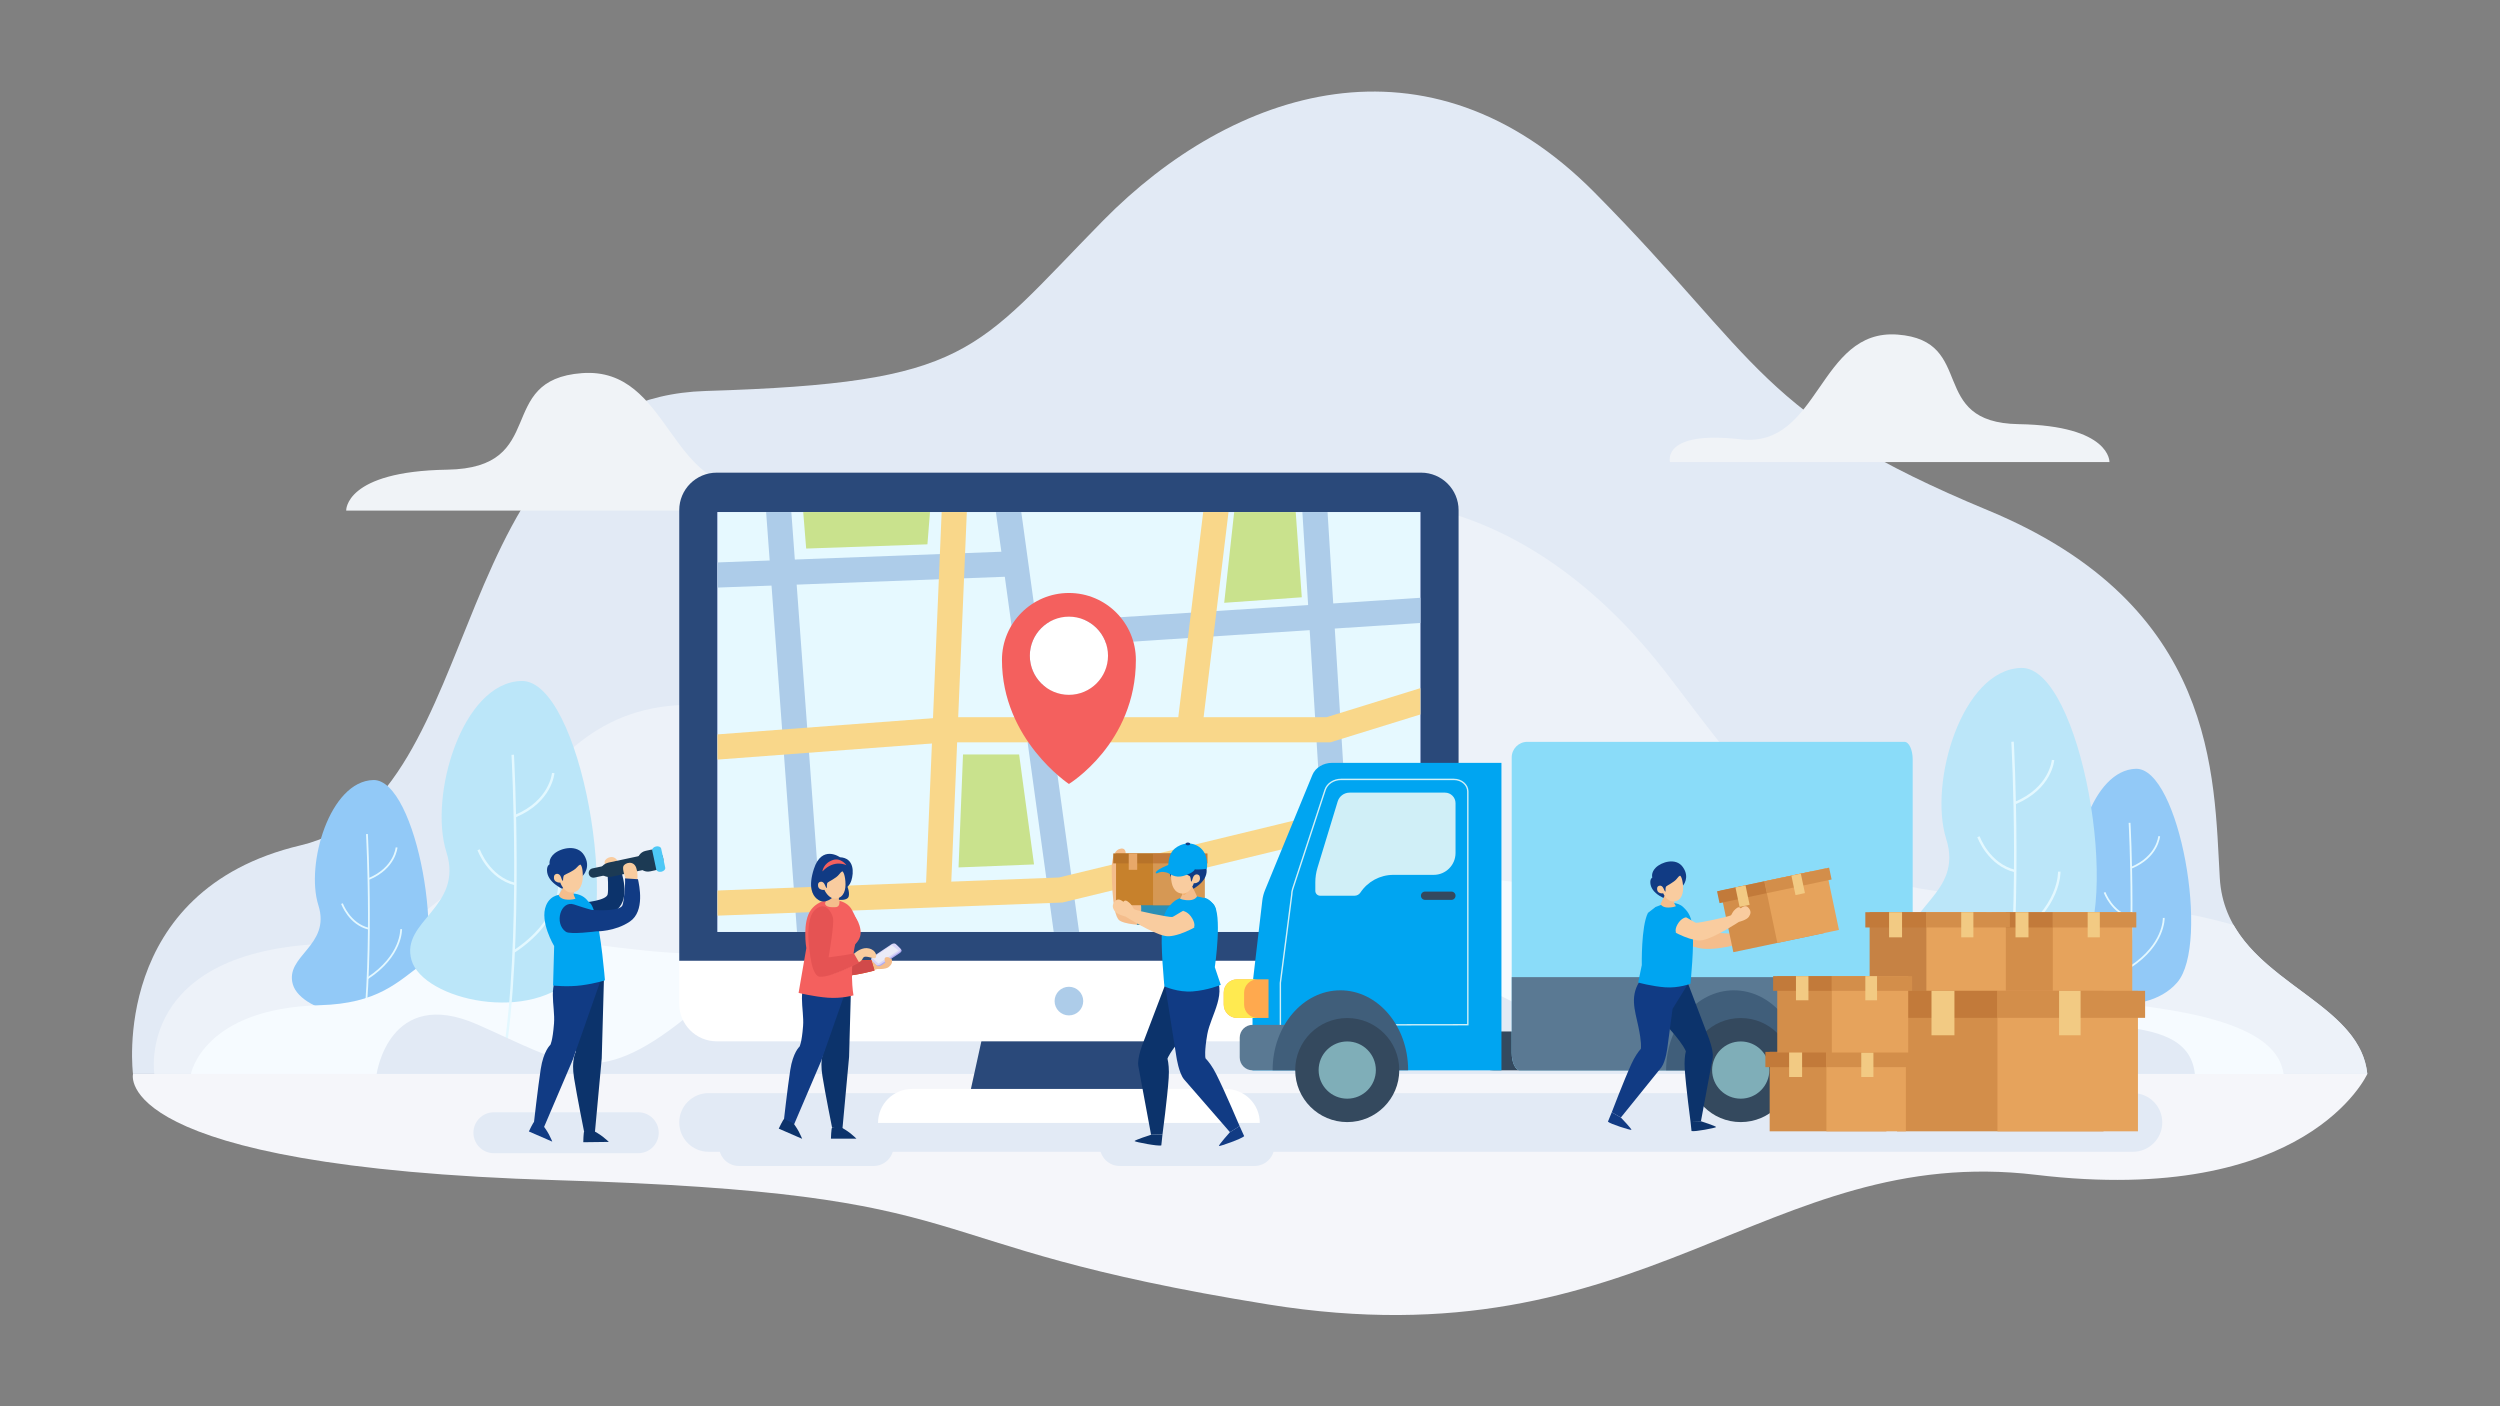 <?xml version="1.0" encoding="UTF-8" standalone="no"?>
<svg
   xmlns:dc="http://purl.org/dc/elements/1.1/"
   xmlns:cc="http://creativecommons.org/ns#"
   xmlns:rdf="http://www.w3.org/1999/02/22-rdf-syntax-ns#"
   xmlns:svg="http://www.w3.org/2000/svg"
   xmlns="http://www.w3.org/2000/svg"
   xmlns:sodipodi="http://sodipodi.sourceforge.net/DTD/sodipodi-0.dtd"
   xmlns:inkscape="http://www.inkscape.org/namespaces/inkscape"
   version="1.1"
   id="svg2"
   xml:space="preserve"
   width="4740.747"
   height="2666.667"
   viewBox="0 0 4740.747 2666.667"
   sodipodi:docname="image_acceuil.eps"><rect x="0" y="0" width="4740.747" height="2666.667" fill="#808080" stroke="none"/><defs
     id="defs6"><clipPath
       clipPathUnits="userSpaceOnUse"
       id="clipPath88"><path
         d="M 20205.4,6747.1 H 10207 v 5973.6 h 9998.4 z"
         id="path86" /></clipPath></defs><sodipodi:namedview
     pagecolor="#ffffff"
     bordercolor="#666666"
     borderopacity="1"
     objecttolerance="10"
     gridtolerance="10"
     guidetolerance="10"
     inkscape:pageopacity="0"
     inkscape:pageshadow="2"
     inkscape:window-width="640"
     inkscape:window-height="480"
     id="namedview4" /><g
     id="g10"
     inkscape:groupmode="layer"
     inkscape:label="ink_ext_XXXXXX"
     transform="matrix(1.333,0,0,-1.333,0,2666.667)"><g
       id="g12"
       transform="scale(0.1)"><path
         d="m 33677,4727 c 0,0 -851.4,-1896 -4710.9,-1434.9 C 25106.5,3753.1 23412.8,583.199 18044.6,1447.8 12676.4,2312.3 14280.4,3024.9 7916.04,3216.1 1551.71,3407.3 1892.27,4727 1892.27,4727 H 33677"
         style="fill:#f5f6fa;fill-opacity:1;fill-rule:nonzero;stroke:none"
         id="path14" /><path
         d="m 1891.98,4727 c 0,0 -338.78,2610.4 2385.63,3252.7 2724.41,642.3 1991.86,6348.2 5763.69,6463.4 3771.7,115.3 3806.5,547.6 5648,2420.7 1841.4,1873.1 4625.6,2795.3 6993.7,403.4 2368.2,-2391.8 2339.8,-3169.9 5603.5,-4524.3 3263.6,-1354.4 3206.8,-3773.4 3291.9,-5229.5 85.2,-1456.1 1983,-1658.8 2098.3,-2786.4 H 1891.98"
         style="fill:#e2eaf5;fill-opacity:1;fill-rule:nonzero;stroke:none"
         id="path16" /><path
         d="m 31774,6846.6 c -567.5,163.2 -1233.6,273.7 -2005.1,318.6 -3477.5,202.5 -3652.4,67.4 -5992,3171.4 -2339.6,3104 -5371.4,3115.6 -7325.2,1458.4 C 14497.9,10137.8 12819.6,9837.8 9989.65,9974.3 7159.73,10110.7 7342.63,6680.9 4632.41,6579.9 1922.19,6478.9 2195.42,4727 2195.42,4727 H 33676.7 c -94.9,928.2 -1397.4,1229.8 -1902.7,2119.6"
         style="fill:#edf2f9;fill-opacity:1;fill-rule:nonzero;stroke:none"
         id="path18" /><path
         d="m 4166.2,6000.5 c -119.28,411.7 546.68,548 362.79,1127.3 -183.87,579.4 160.34,1763.6 780.58,1780.7 620.24,17 1062.23,-2493 587.75,-3040.4 -474.48,-547.4 -1611.84,-279.2 -1731.12,132.4"
         style="fill:#92c9f7;fill-opacity:1;fill-rule:nonzero;stroke:none"
         id="path20" /><path
         d="m 5137.15,4959.9 -25.59,4.2 c 201.11,1225 96.64,3155.7 95.56,3175 l 25.89,1.5 c 1.09,-19.4 105.71,-1952.9 -95.86,-3180.7"
         style="fill:#e3f8ff;fill-opacity:1;fill-rule:nonzero;stroke:none"
         id="path22" /><path
         d="m 5237.5,6078.1 -14.23,21.7 c 482.77,316.9 470.35,683 470.18,686.7 l 25.89,1.3 c 0.19,-3.8 13.2,-384.7 -481.84,-709.7"
         style="fill:#e3f8ff;fill-opacity:1;fill-rule:nonzero;stroke:none"
         id="path24" /><path
         d="m 5245.66,6779.9 c -285.72,67.8 -391.64,363.7 -392.67,366.6 l 24.49,8.6 c 0.99,-2.9 102.51,-285.5 374.17,-350 l -5.99,-25.2"
         style="fill:#e3f8ff;fill-opacity:1;fill-rule:nonzero;stroke:none"
         id="path26" /><path
         d="m 5253.68,7490.1 -10.05,23.9 c 361.74,151.9 384.93,433.7 385.12,436.5 l 25.88,-1.7 c -0.2,-2.9 -23.74,-300.3 -400.95,-458.7"
         style="fill:#e3f8ff;fill-opacity:1;fill-rule:nonzero;stroke:none"
         id="path28" /><path
         d="m 2715.68,4727 c 0,0 171.14,932.3 1834.58,978.2 1663.45,45.9 1108.96,1242.4 3470.65,921.4 2361.69,-321.1 2710.79,-343.1 4928.69,869.3 2218,1212.4 2992.4,1562.7 5590.4,711.3 2598,-851.5 4041.2,-1121.6 6033.2,-238.4 1992.1,883.3 1067.9,-1184.1 3368,-1218.3 2300.1,-34.2 1177.4,-869.4 2669.7,-1074.7 1492.3,-205.4 1820.9,-596.9 1875.7,-948.8 H 2715.68"
         style="fill:#f6fbff;fill-opacity:1;fill-rule:nonzero;stroke:none"
         id="path30" /><path
         d="m 5854.35,6345.3 c -162.95,562.3 746.79,748.5 495.6,1540 -251.2,791.4 219.02,2409.2 1066.3,2432.4 847.29,23.3 1451.08,-3405.6 802.91,-4153.4 -648.17,-747.7 -2201.87,-381.4 -2364.81,181"
         style="fill:#bbe6f9;fill-opacity:1;fill-rule:nonzero;stroke:none"
         id="path32" /><path
         d="m 7180.73,4923.8 -34.96,5.7 c 274.72,1673.4 132.01,4310.8 130.53,4337.2 l 35.37,2 c 1.48,-26.5 144.41,-2667.7 -130.94,-4344.9"
         style="fill:#e3f8ff;fill-opacity:1;fill-rule:nonzero;stroke:none"
         id="path34" /><path
         d="m 7317.81,6451.3 -19.45,29.6 c 659.51,433 642.54,933 642.29,938 l 35.38,1.8 c 0.26,-5.2 18.03,-525.5 -658.22,-969.4"
         style="fill:#e3f8ff;fill-opacity:1;fill-rule:nonzero;stroke:none"
         id="path36" /><path
         d="m 7328.96,7410 c -390.32,92.6 -535.01,496.7 -536.43,500.8 l 33.46,11.7 c 1.36,-3.9 140.04,-390 511.15,-478.1 l -8.18,-34.4"
         style="fill:#e3f8ff;fill-opacity:1;fill-rule:nonzero;stroke:none"
         id="path38" /><path
         d="m 7339.91,8380.1 -13.72,32.7 c 494.15,207.5 525.82,592.5 526.09,596.3 l 35.35,-2.3 c -0.27,-4.1 -32.43,-410.3 -547.72,-626.7"
         style="fill:#e3f8ff;fill-opacity:1;fill-rule:nonzero;stroke:none"
         id="path40" /><path
         d="m 29240.8,6160.4 c -119.3,411.7 546.6,548 362.8,1127.3 -183.9,579.4 160.3,1763.6 780.5,1780.7 620.3,17 1062.3,-2493.1 587.8,-3040.5 -474.5,-547.3 -1611.9,-279.2 -1731.1,132.5"
         style="fill:#92c9f7;fill-opacity:1;fill-rule:nonzero;stroke:none"
         id="path42" /><path
         d="m 30211.7,5119.8 -25.6,4.2 c 201.1,1224.9 96.7,3155.6 95.6,3175 l 25.9,1.5 c 1.1,-19.4 105.7,-1952.9 -95.9,-3180.7"
         style="fill:#e3f8ff;fill-opacity:1;fill-rule:nonzero;stroke:none"
         id="path44" /><path
         d="m 30312.1,6238 -14.3,21.7 c 482.8,316.9 470.4,683 470.2,686.6 l 25.9,1.3 c 0.2,-3.8 13.2,-384.6 -481.8,-709.6"
         style="fill:#e3f8ff;fill-opacity:1;fill-rule:nonzero;stroke:none"
         id="path46" /><path
         d="m 30320.2,6939.8 c -285.7,67.8 -391.6,363.6 -392.7,366.6 l 24.5,8.5 c 1,-2.8 102.5,-285.4 374.2,-349.9 l -6,-25.2"
         style="fill:#e3f8ff;fill-opacity:1;fill-rule:nonzero;stroke:none"
         id="path48" /><path
         d="m 30328.2,7650 -10,23.9 c 361.7,151.9 384.9,433.7 385.1,436.5 l 25.9,-1.7 c -0.2,-3 -23.8,-300.3 -401,-458.7"
         style="fill:#e3f8ff;fill-opacity:1;fill-rule:nonzero;stroke:none"
         id="path50" /><path
         d="m 27190.7,6530.8 c -162.9,562.3 746.8,748.5 495.6,1540 -251.2,791.4 219,2409.2 1066.3,2432.5 847.3,23.2 1451.1,-3405.7 802.9,-4153.5 -648.1,-747.7 -2201.8,-381.4 -2364.8,181"
         style="fill:#bbe6f9;fill-opacity:1;fill-rule:nonzero;stroke:none"
         id="path52" /><path
         d="m 28517.1,5109.3 -35,5.7 c 274.8,1673.4 132.1,4310.8 130.6,4337.3 l 35.3,1.9 c 1.5,-26.5 144.5,-2667.7 -130.9,-4344.9"
         style="fill:#e3f8ff;fill-opacity:1;fill-rule:nonzero;stroke:none"
         id="path54" /><path
         d="m 28654.2,6636.8 -19.5,29.6 c 659.5,433 642.6,933 642.3,938 l 35.4,1.8 c 0.3,-5.2 18,-525.4 -658.2,-969.4"
         style="fill:#e3f8ff;fill-opacity:1;fill-rule:nonzero;stroke:none"
         id="path56" /><path
         d="m 28665.3,7595.5 c -390.3,92.6 -535,496.7 -536.4,500.8 l 33.5,11.7 c 1.3,-3.9 140,-390 511.1,-478.1 l -8.2,-34.4"
         style="fill:#e3f8ff;fill-opacity:1;fill-rule:nonzero;stroke:none"
         id="path58" /><path
         d="m 28676.3,8565.6 -13.7,32.7 c 494.1,207.5 525.8,592.5 526.1,596.3 l 35.3,-2.3 c -0.3,-4.1 -32.4,-410.3 -547.7,-626.7"
         style="fill:#e3f8ff;fill-opacity:1;fill-rule:nonzero;stroke:none"
         id="path60" /><path
         d="m 31224.1,4727 c -112.6,1019.9 -1941,458.8 -3111.6,1033.8 -1170.6,575 -1047.3,636.6 -2981.9,-150.6 C 23196.1,4823 22608.8,5206.3 21105,5960.8 19601.3,6715.2 18953.3,5884 16952.3,5164.7 14951.4,4445.4 14394.2,4980.4 12995.9,5760.8 11597.6,6541.2 11046.8,6561.7 9753,5524.6 8459.21,4487.5 8048.48,4877.7 6791.23,5431 5533.96,5984.3 5358.22,4727 5358.22,4727 H 31224.1"
         style="fill:#e2eaf5;fill-opacity:1;fill-rule:nonzero;stroke:none"
         id="path62" /><path
         d="m 4924.78,12741.6 h 6960.02 c 0,0 139.6,488.8 -1117.3,349.2 -1257.04,-139.7 -1228.01,1699.2 -2487.88,1606.1 -1259.85,-93.1 -455.3,-1350.1 -1916.71,-1373.4 -1461.41,-23.2 -1438.13,-581.9 -1438.13,-581.9"
         style="fill:#f0f3f7;fill-opacity:1;fill-rule:nonzero;stroke:none"
         id="path64" /><path
         d="m 30008.9,13431.3 h -6251.7 c 0,0 -125.4,453.5 1003.7,323.9 1129,-129.6 1103,1576.4 2234.6,1490 1131.6,-86.4 409,-1252.5 1721.6,-1274.1 1312.7,-21.6 1291.8,-539.8 1291.8,-539.8"
         style="fill:#f0f3f7;fill-opacity:1;fill-rule:nonzero;stroke:none"
         id="path66" /><path
         d="M 9080.12,3600 H 7025.76 c -160.67,0 -290.93,130.3 -290.93,290.9 v 0 c 0,160.7 130.26,291 290.93,291 h 2054.36 c 160.68,0 290.93,-130.3 290.93,-291 v 0 c 0,-160.6 -130.25,-290.9 -290.93,-290.9"
         style="fill:#e2eaf5;fill-opacity:1;fill-rule:nonzero;stroke:none"
         id="path68" /><path
         d="m 12428.3,3418 h -1916.1 c -156.8,0 -283.9,127.1 -283.9,283.9 v 0 c 0,156.8 127.1,283.9 283.9,283.9 h 1916.1 c 156.8,0 283.9,-127.1 283.9,-283.9 v 0 c 0,-156.8 -127.1,-283.9 -283.9,-283.9"
         style="fill:#e2eaf5;fill-opacity:1;fill-rule:nonzero;stroke:none"
         id="path70" /><path
         d="m 17845.4,3418 h -1916.2 c -156.7,0 -283.8,127.1 -283.8,283.9 v 0 c 0,156.8 127.1,283.9 283.8,283.9 h 1916.2 c 156.8,0 283.9,-127.1 283.9,-283.9 v 0 c 0,-156.8 -127.1,-283.9 -283.9,-283.9"
         style="fill:#e2eaf5;fill-opacity:1;fill-rule:nonzero;stroke:none"
         id="path72" /><path
         d="M 30342.6,3620 H 10080.2 c -230.52,0 -417.37,186.9 -417.37,417.4 v 0 c 0,230.5 186.85,417.3 417.37,417.3 h 20262.4 c 230.5,0 417.4,-186.8 417.4,-417.3 v 0 c 0,-230.5 -186.9,-417.4 -417.4,-417.4"
         style="fill:#e2eaf5;fill-opacity:1;fill-rule:nonzero;stroke:none"
         id="path74" /><path
         d="m 16634.9,4356.6 h -2857.4 l 371.6,1692.9 h 2114.3 l 371.5,-1692.9"
         style="fill:#2a497a;fill-opacity:1;fill-rule:nonzero;stroke:none"
         id="path76" /><path
         d="M 20749.6,6336 H 9662.83 v 6411.9 c 0,294.5 238.73,533.2 533.27,533.2 h 10020.3 c 294.4,0 533.2,-238.7 533.2,-533.2 V 6336"
         style="fill:#2a497a;fill-opacity:1;fill-rule:nonzero;stroke:none"
         id="path78" /><path
         d="M 20205.4,6747.1 H 10207 v 5973.6 h 9998.4 V 6747.1"
         style="fill:#b3b3f9;fill-opacity:1;fill-rule:nonzero;stroke:none"
         id="path80" /><g
         id="g82"><g
           id="g84"
           clip-path="url(#clipPath88)"><path
             d="M 20393.1,6050.2 H 10139.7 v 6845.1 H 20393.1 V 6050.2"
             style="fill:#e6f9ff;fill-opacity:1;fill-rule:nonzero;stroke:none"
             id="path90" /><path
             d="m 11389.2,6050.2 -503.4,6845.1 h 358.7 l 503.4,-6845.1 h -358.7"
             style="fill:#adcce9;fill-opacity:1;fill-rule:nonzero;stroke:none"
             id="path92" /><path
             d="m 10139.7,11643.6 v 357.9 l 4283.5,161.4 13.5,-357.4 -4297,-161.9"
             style="fill:#adcce9;fill-opacity:1;fill-rule:nonzero;stroke:none"
             id="path94" /><path
             d="m 15085.9,6050.2 -942.5,6845.1 h 361.1 L 15447,6050.2 h -361.1"
             style="fill:#adcce9;fill-opacity:1;fill-rule:nonzero;stroke:none"
             id="path96" /><path
             d="m 14602.3,10779.6 -23.2,356.9 5814,376.7 v -358.4 l -5790.8,-375.2"
             style="fill:#adcce9;fill-opacity:1;fill-rule:nonzero;stroke:none"
             id="path98" /><path
             d="m 18940.3,6050.2 -423.9,6845.1 h 358.3 l 424,-6845.1 h -358.4"
             style="fill:#adcce9;fill-opacity:1;fill-rule:nonzero;stroke:none"
             id="path100" /><path
             d="m 10141,6976.4 -1.3,357.9 4923.9,187.6 3907.9,946.4 1421.6,-190 v -360.9 l -1402.6,187.5 -3877.5,-939 111.6,4.2 -5083.6,-193.7"
             style="fill:#f9d78a;fill-opacity:1;fill-rule:nonzero;stroke:none"
             id="path102" /><path
             d="m 13524.8,7270 -357.4,15 235.7,5610.3 h 358 L 13524.8,7270"
             style="fill:#f9d78a;fill-opacity:1;fill-rule:nonzero;stroke:none"
             id="path104" /><path
             d="m 10139.7,9194.2 v 358.7 l 3317.7,249.5 h 5413.7 l 1522,471.2 v -374.4 l -1467.9,-454.5 h -5454.4 l -3331.1,-250.5"
             style="fill:#f9d78a;fill-opacity:1;fill-rule:nonzero;stroke:none"
             id="path106" /><path
             d="m 17098,9602 -355.1,43.1 394.8,3250.2 H 17498 L 17098,9602"
             style="fill:#f9d78a;fill-opacity:1;fill-rule:nonzero;stroke:none"
             id="path108" /><path
             d="m 13636,7665.3 1073.9,42.4 -212,1564.2 h -798.3 L 13636,7665.3"
             style="fill:#c9e28d;fill-opacity:1;fill-rule:nonzero;stroke:none"
             id="path110" /><path
             d="m 17415.2,11429.6 1103.5,78.7 -90.1,1268.1 h -865.4 l -148,-1346.8"
             style="fill:#c9e28d;fill-opacity:1;fill-rule:nonzero;stroke:none"
             id="path112" /><path
             d="m 11412.3,12895.3 56.2,-693.9 1724.9,60.1 50.5,633.8 h -1831.6"
             style="fill:#c9e28d;fill-opacity:1;fill-rule:nonzero;stroke:none"
             id="path114" /></g></g><path
         d="m 9662.83,6336 v -611.4 c 0,-294.5 238.73,-533.2 533.27,-533.2 h 10020.3 c 294.4,0 533.2,238.7 533.2,533.2 V 6336 H 9662.83"
         style="fill:#ffffff;fill-opacity:1;fill-rule:nonzero;stroke:none"
         id="path116" /><path
         d="m 17921.8,4030.1 h -5431.2 v 0 c 0,267.2 216.5,483.7 483.7,483.7 h 4463.9 c 267.1,0 483.6,-216.5 483.6,-483.7 v 0"
         style="fill:#ffffff;fill-opacity:1;fill-rule:nonzero;stroke:none"
         id="path118" /><path
         d="m 15409.9,5763.7 c 0,-112.5 -91.2,-203.7 -203.7,-203.7 -112.5,0 -203.7,91.2 -203.7,203.7 0,112.5 91.2,203.7 203.7,203.7 112.5,0 203.7,-91.2 203.7,-203.7"
         style="fill:#adcce9;fill-opacity:1;fill-rule:nonzero;stroke:none"
         id="path120" /><path
         d="m 15206.2,10120.3 c -307.2,0 -556.2,249 -556.2,556.2 0,307.2 249,556.3 556.2,556.3 307.2,0 556.2,-249.1 556.2,-556.3 0,-307.2 -249,-556.2 -556.2,-556.2"
         style="fill:#ffffff;fill-opacity:1;fill-rule:nonzero;stroke:none"
         id="path122" /><path
         d="m 15206.2,10120.3 c -307.2,0 -556.2,249 -556.2,556.2 0,307.2 249,556.3 556.2,556.3 307.2,0 556.2,-249.1 556.2,-556.3 0,-307.2 -249,-556.2 -556.2,-556.2 z m 0,1449.1 c -526.1,0 -952.5,-426.5 -952.5,-952.6 0,-1133.9 952.5,-1764.2 952.5,-1764.2 0,0 952.5,577.8 952.5,1764.2 0,526.1 -426.4,952.6 -952.5,952.6"
         style="fill:#f4605e;fill-opacity:1;fill-rule:nonzero;stroke:none"
         id="path124" /><path
         d="m 27000.7,4808.2 c 0,-16.3 -54.2,-29.6 -121,-29.6 h -5625.2 c -66.9,0 -121,13.3 -121,29.6 v 494.3 c 0,16.3 54.1,29.5 121,29.5 h 5625.2 c 66.8,0 121,-13.2 121,-29.5 v -494.3"
         style="fill:#34495e;fill-opacity:1;fill-rule:nonzero;stroke:none"
         id="path126" /><path
         d="m 27091.9,9451.8 h -5364.5 c -122.7,0 -222.2,-99.5 -222.2,-222.2 V 9025.8 5028.2 c 0,-137.8 52.7,-249.6 117.6,-249.6 h 5469.1 c 64.9,0 117.6,111.8 117.6,249.6 v 4174.1 c 0,137.8 -52.7,249.5 -117.6,249.5"
         style="fill:#8adcf9;fill-opacity:1;fill-rule:nonzero;stroke:none"
         id="path128" /><path
         d="m 21622.8,4778.6 h 5469.1 c 64.9,0 117.6,111.8 117.6,249.6 V 6104.9 H 21505.2 V 5028.2 c 0,-137.8 52.7,-249.6 117.6,-249.6"
         style="fill:#5a7993;fill-opacity:1;fill-rule:nonzero;stroke:none"
         id="path130" /><path
         d="m 17818.2,4778.6 v 1226 l 139.1,1188.6 c 5.9,50.9 18.9,100.9 38.7,149.1 l 674.3,1639.8 c 42.1,102.4 154.4,170.8 280.5,170.8 h 2408.5 v -3472 -902.3 h -3541.1"
         style="fill:#00a5f1;fill-opacity:1;fill-rule:nonzero;stroke:none"
         id="path132" /><path
         d="m 18214.7,5345.7 -0.5,677.5 161.9,1253.2 c 0,28.1 4.5,56.1 13.4,83.2 l 461.8,1409.7 c 28.8,87.6 121.6,148.2 227.3,148.2 h 1603.2 c 110.1,0 199.3,-76.9 199.3,-171.7 V 5427.6 l -1192.1,-1.7"
         style="fill:none;stroke:#d0eff7;stroke-width:20;stroke-linecap:butt;stroke-linejoin:miter;stroke-miterlimit:10;stroke-dasharray:none;stroke-opacity:1"
         id="path134" /><path
         d="M 17818.9,4778.6 H 19689 v 647.3 h -1870.1 c -101,0 -182.9,-81.9 -182.9,-182.9 v -281.5 c 0,-101 81.9,-182.9 182.9,-182.9"
         style="fill:#5a7993;fill-opacity:1;fill-rule:nonzero;stroke:none"
         id="path136" /><path
         d="m 17598.5,5524 h 447.4 v 549.2 h -447.4 c -105,0 -190.2,-85.2 -190.2,-190.2 v -168.8 c 0,-105.1 85.2,-190.2 190.2,-190.2"
         style="fill:#ffa94e;fill-opacity:1;fill-rule:nonzero;stroke:none"
         id="path138" /><path
         d="M 17698.3,5714.2 V 5883 c 0,105 85.2,190.2 190.2,190.2 h -290 c -105,0 -190.2,-85.2 -190.2,-190.2 v -168.8 c 0,-105.1 85.2,-190.2 190.2,-190.2 h 290 c -105,0 -190.2,85.1 -190.2,190.2"
         style="fill:#ffea50;fill-opacity:1;fill-rule:nonzero;stroke:none"
         id="path140" /><path
         d="m 20647.5,7203.6 h -375 c -32.3,0 -58.7,26.4 -58.7,58.6 v 0.6 c 0,32.3 26.4,58.7 58.7,58.7 h 375 c 32.3,0 58.7,-26.4 58.7,-58.7 v -0.6 c 0,-32.2 -26.4,-58.6 -58.7,-58.6"
         style="fill:#34495e;fill-opacity:1;fill-rule:nonzero;stroke:none"
         id="path142" /><path
         d="m 20031.5,4779.3 c 0,1.4 0.1,2.8 0.1,4.3 0,625.9 -431.5,1133.3 -963.8,1133.3 -532.2,0 -963.7,-507.4 -963.7,-1133.3 0,-1.5 0.1,-2.9 0.1,-4.3 h 1927.3"
         style="fill:#405e7a;fill-opacity:1;fill-rule:nonzero;stroke:none"
         id="path144" /><path
         d="m 19905.7,4782.6 c 0,-408.8 -331.3,-740.2 -740.1,-740.2 -408.8,0 -740.2,331.4 -740.2,740.2 0,408.7 331.4,740.1 740.2,740.1 408.8,0 740.1,-331.4 740.1,-740.1"
         style="fill:#34495e;fill-opacity:1;fill-rule:nonzero;stroke:none"
         id="path146" /><path
         d="m 19572.7,4782.6 c 0,-224.9 -182.3,-407.1 -407.1,-407.1 -224.9,0 -407.1,182.2 -407.1,407.1 0,224.8 182.2,407 407.1,407 224.8,0 407.1,-182.2 407.1,-407"
         style="fill:#7faeb8;fill-opacity:1;fill-rule:nonzero;stroke:none"
         id="path148" /><path
         d="m 20706.2,7870.3 v 709.1 c 0,82.7 -67.1,149.8 -149.8,149.8 H 19199 c -77.9,0 -146.7,-50.9 -169.4,-125.5 l -287.2,-942.6 c -20.5,-67.4 -31,-137.5 -31,-207.9 v -121.5 c 0,-38.2 31,-69.2 69.2,-69.2 h 488.4 c 33.9,0 65.4,17 84.1,45.2 v 0 c 104,157.2 279.9,251.7 468.4,251.7 h 573.8 c 171.7,0 310.9,139.2 310.9,310.9"
         style="fill:#d0eff7;fill-opacity:1;fill-rule:nonzero;stroke:none"
         id="path150" /><path
         d="m 25629.2,4779.3 c 0,1.4 0.1,2.8 0.1,4.3 0,625.9 -431.5,1133.3 -963.8,1133.3 -532.2,0 -963.7,-507.4 -963.7,-1133.3 0,-1.5 0.1,-2.9 0.1,-4.3 h 1927.3"
         style="fill:#405e7a;fill-opacity:1;fill-rule:nonzero;stroke:none"
         id="path152" /><path
         d="m 25503.4,4782.6 c 0,-408.8 -331.3,-740.2 -740.1,-740.2 -408.8,0 -740.2,331.4 -740.2,740.2 0,408.7 331.4,740.1 740.2,740.1 408.8,0 740.1,-331.4 740.1,-740.1"
         style="fill:#34495e;fill-opacity:1;fill-rule:nonzero;stroke:none"
         id="path154" /><path
         d="m 25170.4,4782.6 c 0,-224.9 -182.3,-407.1 -407.1,-407.1 -224.8,0 -407.1,182.2 -407.1,407.1 0,224.8 182.3,407 407.1,407 224.8,0 407.1,-182.2 407.1,-407"
         style="fill:#7faeb8;fill-opacity:1;fill-rule:nonzero;stroke:none"
         id="path156" /><path
         d="m 16762.5,7163.7 c -87.6,40 -374.4,-10 -374.4,-10 v 0 c -103.8,-10.4 -260.9,-22.7 -288.5,10.4 -45.8,158.7 -107,404.6 -108.1,442.2 -0.7,23.4 56.9,42.2 65.4,142.9 6.2,72.9 -67,11.8 -67,11.8 0,0 27.2,81.5 23.2,118.7 -4.6,42.4 -34.8,58.6 -62.6,54.1 -42.5,-6.9 -74.8,-26.2 -101.5,-86.2 -26.7,-60 -33.1,-153.3 -33.1,-153.3 0,0 -11.8,-696.5 109.2,-783.2 6.5,-4.6 12.9,-8.2 19.2,-11.3 0.7,-0.3 1.4,-0.7 2.1,-1.1 0.6,-0.2 1.2,-0.5 1.8,-0.8 115.4,-55.4 388.5,-59.4 489.1,-56.6 108.1,3 263.6,-6 348,63.9 100.7,83.3 62.2,219.7 -22.8,258.5"
         style="fill:#f4bd8c;fill-opacity:1;fill-rule:nonzero;stroke:none"
         id="path158" /><path
         d="m 16799.6,7191.3 c -87.5,39.9 -411.5,-37.6 -411.5,-37.6 v 0 c -47.8,-4.8 -106.9,-10 -159.5,-10.9 0,0 14.5,-54.1 -0.2,-143.9 -13.4,-82.5 -58,-148.7 -58,-148.7 104.6,-9.9 211.7,-10.4 266.9,-8.9 108.1,3 263.6,-6 348,63.9 100.7,83.3 99.4,247.3 14.3,286.1"
         style="fill:#2c8fb5;fill-opacity:1;fill-rule:nonzero;stroke:none"
         id="path160" /><path
         d="m 16959.4,7127.4 h -1082.8 v 736.9 h 1082.8 v -736.9"
         style="fill:#c7812c;fill-opacity:1;fill-rule:nonzero;stroke:none"
         id="path162" /><path
         d="M 17139.9,7127.4 H 16403 v 736.9 h 736.9 v -736.9"
         style="fill:#d69854;fill-opacity:1;fill-rule:nonzero;stroke:none"
         id="path164" /><path
         d="m 16403,7722.6 h -566.2 v 141.7 h 566.2 v -141.7"
         style="fill:#b77329;fill-opacity:1;fill-rule:nonzero;stroke:none"
         id="path166" /><path
         d="M 17177.5,7722.6 H 16403 v 141.7 h 774.5 v -141.7"
         style="fill:#c17a3a;fill-opacity:1;fill-rule:nonzero;stroke:none"
         id="path168" /><path
         d="m 16177.4,7631.2 h -120.3 v 233.1 h 120.3 v -233.1"
         style="fill:#e8a869;fill-opacity:1;fill-rule:nonzero;stroke:none"
         id="path170" /><path
         d="m 16839.1,7631.2 h -112.8 v 233.1 h 112.8 v -233.1"
         style="fill:#e8a869;fill-opacity:1;fill-rule:nonzero;stroke:none"
         id="path172" /><path
         d="m 16260.6,5168 320,840.8 h 718.9 c 42.8,-311.3 -318.2,-573.5 -496.4,-783.6 -157.4,-185.6 -189.3,-264.3 -194.7,-280.2 14.7,-63.1 25.3,-153.2 17.2,-275.3 -19,-283.8 -88.4,-803 -88.4,-803 l -162.3,-4.3 -182,980.7 c -17,116.7 67.7,324.9 67.7,324.9"
         style="fill:#0c336b;fill-opacity:1;fill-rule:nonzero;stroke:none"
         id="path174" /><path
         d="m 16537.2,3866.7 -16.6,-155.8 c -46.9,-15.1 -368.8,48 -379.6,60.5 -10.8,12.6 233.9,91 233.9,91 l 162.3,4.3"
         style="fill:#0c336b;fill-opacity:1;fill-rule:nonzero;stroke:none"
         id="path176" /><path
         d="m 16736,4966.2 -171,1080.4 691.3,122.7 c 228.4,-270 -34.8,-607 -81.8,-878.6 -41.5,-239.7 -29.1,-323.8 -25.6,-340.2 44.7,-46.9 99.5,-119.2 154.4,-228.5 127.6,-254.2 331.3,-736.9 331.3,-736.9 l -137.7,-86 -654.4,752.8 c -73.8,92 -106.5,314.3 -106.5,314.3"
         style="fill:#113b84;fill-opacity:1;fill-rule:nonzero;stroke:none"
         id="path178" /><path
         d="m 17634.6,3985.1 64.7,-142.6 c -32.7,-36.9 -342.1,-145.8 -357.8,-140.4 -15.7,5.3 155.4,197 155.4,197 l 137.7,86"
         style="fill:#113b84;fill-opacity:1;fill-rule:nonzero;stroke:none"
         id="path180" /><path
         d="m 16912.9,7256 c 0,0 210.1,24.1 345.7,-108.6 135.6,-132.8 23.1,-901.2 23.1,-901.2 l 84.9,-252.1 c 0,0 -188.7,-76.9 -401.1,-92.9 -212.4,-15.9 -400.5,71.8 -400.5,71.8 0,0 -61.5,595.3 -31.1,879.7 20.6,191.6 95.6,261.5 146.8,311 87.8,85 232.2,92.3 232.2,92.3"
         style="fill:#00a5f1;fill-opacity:1;fill-rule:nonzero;stroke:none"
         id="path182" /><path
         d="m 17146.1,7125.9 -114.6,25.4 c -185.2,-81.3 -336.6,-189.7 -353.8,-190.5 -0.7,0 -1.7,-0.4 -2.9,-1 -40.6,-5.9 -496.2,85.6 -539.1,109.7 -18.6,10.3 -20.4,61.3 -96.2,113.3 -35.4,24.3 -52.4,1.9 -57.2,-6.4 -15.9,11.8 -38.3,26.2 -57,30.3 -38.1,8.3 -64.2,-16.1 -82.1,-48.2 -18,-32.1 -19.8,-66.3 14.5,-115.2 34.3,-48.8 154,-76.5 154,-76.5 0,0 377.9,-242.6 562.6,-276.1 136.5,-31.7 431.1,106.9 607.1,237.7 187.2,139.1 -35.3,197.5 -35.3,197.5"
         style="fill:#f9cc9f;fill-opacity:1;fill-rule:nonzero;stroke:none"
         id="path184" /><path
         d="m 16826.2,7046.1 c 0,0 77.3,-4.5 137.5,-111.2 48.1,-85.3 20,-129.4 20,-129.4 0,0 201.5,48.9 287.8,152.5 95.7,114.9 -78.2,290.4 -157.9,275 -140.8,-27 -287.4,-186.9 -287.4,-186.9"
         style="fill:#00a5f1;fill-opacity:1;fill-rule:nonzero;stroke:none"
         id="path186" /><path
         d="m 16927.1,7342.2 c 0,0 37,1.4 118.2,65.8 81.2,64.3 121.9,138.5 120.4,212.2 -1.5,73.7 -40.5,85.1 -40.5,85.1 0,0 16.9,79 -71.8,149.5 -99.1,78.7 -270,116 -360.9,-46.8 -98,-175.7 -33.6,-281 -33.6,-281 l 268.2,-184.8"
         style="fill:#113b84;fill-opacity:1;fill-rule:nonzero;stroke:none"
         id="path188" /><path
         d="m 16963.7,7387.6 c 0,0 66.4,-131.5 64.1,-137.2 -2.3,-5.7 -28.5,-44.6 -96.1,-50.7 -85.4,-7.6 -144.9,20.2 -144.9,20.2 0,0 31.7,50.1 31.7,67.1 -0.1,17 -31.7,79.7 -31.7,79.7 l 176.9,20.9"
         style="fill:#f4bd8c;fill-opacity:1;fill-rule:nonzero;stroke:none"
         id="path190" /><path
         d="m 16850.8,7272.6 c -12,1.7 -23,4.8 -33.2,8.5 0.5,2.2 0.9,4.2 0.9,5.9 -0.1,17 -31.7,79.7 -31.7,79.7 l 176.9,20.9"
         style="fill:#f4b06c;fill-opacity:1;fill-rule:nonzero;stroke:none"
         id="path192" /><path
         d="m 16684.8,7684.4 c 0,0 -28.4,-24.1 -26.1,-149.4 2.3,-125.2 45.7,-237.5 162,-241.9 116.3,-4.4 162.3,148 162.3,148 0,0 28.7,-6.7 62.9,17.1 34.2,23.8 26.4,72.2 16.9,88.6 -9.4,16.4 -41.6,29.5 -68.4,8.4 -26.8,-21.1 -28.7,-58.9 -37.5,-76.3 -8.8,-17.3 -13.2,-21.6 -14.4,-10.1 -1.2,11.4 -3.2,59.5 -18.2,73.4 -14.9,13.9 -132.6,51 -181.4,102.9 -48.8,51.9 -58.1,39.3 -58.1,39.3"
         style="fill:#f9cc9f;fill-opacity:1;fill-rule:nonzero;stroke:none"
         id="path194" /><path
         d="m 17169.1,7647.3 c 0,0 34.7,208.6 -110.3,309.9 -144.9,101.2 -312.6,24.5 -376.1,-53.8 -66.5,-81.9 -64,-224.8 -64,-224.8 0,0 206.1,-32.5 340.5,-40.8 134.4,-8.2 209.9,9.5 209.9,9.5"
         style="fill:#00a5f1;fill-opacity:1;fill-rule:nonzero;stroke:none"
         id="path196" /><path
         d="m 16996.7,7636.1 c 0,0 -14.3,-46.7 -152.3,-89.1 -138.1,-42.4 -197.3,33.9 -249.6,46.1 -65.6,15.3 -91.3,8.5 -134.5,-11.4 -24.4,-11.2 -64.2,26.7 145.2,112.6 218.5,89.6 391.2,-58.2 391.2,-58.2"
         style="fill:#00a5f1;fill-opacity:1;fill-rule:nonzero;stroke:none"
         id="path198" /><path
         d="m 16932.3,7999 c -0.2,-11 -15.3,-19.7 -33.9,-19.5 -18.6,0.3 -33.5,9.3 -33.4,20.3 0.2,11 15.3,19.7 33.9,19.4 18.6,-0.2 33.5,-9.2 33.4,-20.2"
         style="fill:#113b84;fill-opacity:1;fill-rule:nonzero;stroke:none"
         id="path200" /><path
         d="m 11828.8,6140.4 c 98.8,-82.5 652.6,79 652.6,79 0,0 116.5,-7 160.9,28.3 44.4,35.3 52,67 44.2,101.1 -7.7,34.1 -24.9,63.3 -61.8,66 -32.2,2.3 -59.6,-15.2 -59.6,-15.2 0,0 -149.4,-48.8 -169.1,-53.3 -47.2,-10.7 -517,31.7 -523.1,46.8 0,0 -142.8,-170.3 -44.1,-252.7"
         style="fill:#f4bd8c;fill-opacity:1;fill-rule:nonzero;stroke:none"
         id="path202" /><path
         d="m 12477.3,6267.2 -66.3,65.9 c -11.9,11.8 -3.7,33.3 18.4,48.1 l 263.7,176.2 c 22.1,14.8 49.6,17.1 61.5,5.3 l 66.4,-65.9 c 11.8,-11.8 3.6,-33.3 -18.4,-48 l -263.8,-176.3 c -22.1,-14.7 -49.6,-17.1 -61.5,-5.3"
         style="fill:#b1abef;fill-opacity:1;fill-rule:nonzero;stroke:none"
         id="path204" /><path
         d="m 12464,6280.5 -66.4,65.9 c -11.9,11.8 -3.6,33.4 18.4,48.1 l 263.8,176.3 c 22.1,14.7 49.6,17.1 61.5,5.3 l 66.3,-65.9 c 11.9,-11.8 3.7,-33.4 -18.4,-48.1 l -263.8,-176.3 c -22,-14.7 -49.5,-17.1 -61.4,-5.3"
         style="fill:#d8d5f7;fill-opacity:1;fill-rule:nonzero;stroke:none"
         id="path206" /><path
         d="m 12408.9,6375.9 275.9,184.2 95.7,-75.8 -283.2,-186.7 -88.4,78.3"
         style="fill:#ebebf7;fill-opacity:1;fill-rule:nonzero;stroke:none"
         id="path208" /><path
         d="m 12128.1,6853.1 c -3.4,89.4 -34.4,216.3 -139.6,213.4 -240.6,-6.5 -210.1,-723.2 -210.1,-723.2 v 0 c -1,-59.5 4.5,-112.3 18.5,-151.7 3.7,-15.8 11.2,-30.6 23.8,-43.7 0.5,-0.5 0.9,-1.1 1.3,-1.6 12.1,-13.9 25,-20.3 38.2,-21.1 151.4,-42.8 580.5,73.1 580.5,73.1 l -44.7,148 c -29.2,-6.6 -220.2,7.1 -363.1,22.1 0,0 98.7,395.2 95.2,484.7"
         style="fill:#e74e00;fill-opacity:1;fill-rule:nonzero;stroke:none"
         id="path210" /><path
         d="m 12128.1,6853.1 c -3.4,89.4 -34.4,216.3 -139.6,213.4 -240.6,-6.5 -210.1,-723.2 -210.1,-723.2 v 0 c -1,-59.5 4.5,-112.3 18.5,-151.7 3.7,-15.8 11.2,-30.6 23.8,-43.7 0.5,-0.5 0.9,-1.1 1.3,-1.6 12.1,-13.9 25,-20.3 38.2,-21.1 151.4,-42.8 580.5,73.1 580.5,73.1 l -44.7,148 c -29.2,-6.6 -220.2,7.1 -363.1,22.1 0,0 98.7,395.2 95.2,484.7"
         style="fill:#d14a4a;fill-opacity:1;fill-rule:nonzero;stroke:none"
         id="path212" /><path
         d="m 11726.1,6108.8 c -268.5,-284.8 -101.8,-516.8 -44.9,-757.6 57,-240.9 41.7,-293.6 41.7,-293.6 0,0 -64.3,-106.2 -23.7,-358.3 40.5,-252.2 137.6,-735 137.6,-735 l 146.8,-25.3 95.2,1030.2 30.1,1086.6 -382.8,53"
         style="fill:#0c336b;fill-opacity:1;fill-rule:nonzero;stroke:none"
         id="path214" /><path
         d="m 11681.5,4911.3 386.5,1101.2 -522.2,124.4 c -224.3,-171.3 -101.9,-481.6 -121.4,-728.3 -19.4,-246.8 -50.1,-292.2 -50.1,-292.2 0,0 -93.7,-81.5 -132.3,-333.9 -38.6,-252.5 -93.9,-741.9 -93.9,-741.9 l 132.1,-69 401.3,939.7"
         style="fill:#113b84;fill-opacity:1;fill-rule:nonzero;stroke:none"
         id="path216" /><path
         d="m 11836.8,3964.3 148.5,-7 c 0,0 64.3,-36.2 113.6,-75.5 49.2,-39.4 84.9,-75.6 84.9,-75.6 h -363.1 c 0,0 3.8,144.6 16.1,158.1"
         style="fill:#0c336b;fill-opacity:1;fill-rule:nonzero;stroke:none"
         id="path218" /><path
         d="m 11156,4087.7 133.5,-65.7 c 0,0 44.5,-58.8 73.9,-114.5 29.5,-55.8 47.8,-103.1 47.8,-103.1 l -333,144.8 c 0,0 61.2,131 77.8,138.5"
         style="fill:#0c336b;fill-opacity:1;fill-rule:nonzero;stroke:none"
         id="path220" /><path
         d="m 12093.7,7037.7 c 0,0 122.6,-83.4 147.9,-265.2 25.4,-181.8 -173.6,-265.2 -173.6,-265.2 l 25.7,530.4"
         style="fill:#f4605e;fill-opacity:1;fill-rule:nonzero;stroke:none"
         id="path222" /><path
         d="m 11806.6,7205.1 c 0,0 -158.3,0 -266,-138.5 -133.3,-171.5 -70,-549.1 -70,-549.1 l -110,-637.4 c 0,0 220.1,-53.6 416.5,-68.4 196.4,-14.7 364.4,33.4 364.4,33.4 0,0 -73.5,397.1 51.5,835 48.9,171.3 -39.8,313.1 -68.8,372.3 -83.3,169.6 -317.6,152.7 -317.6,152.7"
         style="fill:#f4605e;fill-opacity:1;fill-rule:nonzero;stroke:none"
         id="path224" /><path
         d="m 12363.6,6512.4 c -93,24.7 -184.6,-47.7 -214.8,-74.8 l -26.5,-17.6 c -43.7,-21 -475.1,-90.6 -484.5,-77.2 0,0 -85.2,-146.5 29.3,-205 114.6,-58.5 529.2,169.2 529.2,169.2 l -7.4,20.1 c 35.8,-21.6 63.1,3.5 89.6,50.8 26.5,47.4 144.3,-17.4 171.7,-3.1 25.5,13.3 27.1,107.4 -86.6,137.6"
         style="fill:#f9cc9f;fill-opacity:1;fill-rule:nonzero;stroke:none"
         id="path226" /><path
         d="m 11849.2,6952.7 c -23.3,86.4 -118.5,243.3 -260,103.9 -171.6,-168.9 -44.6,-751.9 -44.6,-751.9 h 0.1 c 12.2,-58.2 29.2,-108.5 51.6,-143.7 7.1,-14.6 17.7,-27.5 33,-37.4 0.5,-0.4 1,-0.9 1.6,-1.3 14.8,-10.8 28.8,-14.2 41.9,-12.1 157.1,-8.1 549.9,200 549.9,200 l -76.5,134.4 c -27,-12.9 -216.3,-41.9 -358.9,-59 0,0 85.1,480.6 61.9,567.1"
         style="fill:#e55353;fill-opacity:1;fill-rule:nonzero;stroke:none"
         id="path228" /><path
         d="m 12687.7,6343 c 0,0 -32.7,59 -84.3,44.2 -51.7,-14.7 16,-128.7 16,-128.7 0,0 67.7,25.6 68.3,84.5"
         style="fill:#f4bd8c;fill-opacity:1;fill-rule:nonzero;stroke:none"
         id="path230" /><path
         d="m 11956.3,7340.9 -16.2,-192.8 c -2.2,-25.6 -22.5,-46 -48.2,-47.9 -58.1,-4.2 -152.6,-2.4 -154.3,53.3 -0.5,18.2 94.2,213.9 94.2,213.9 l 124.5,-26.5"
         style="fill:#f4bd8c;fill-opacity:1;fill-rule:nonzero;stroke:none"
         id="path232" /><path
         d="m 12045.8,7415.8 c 0,0 44.8,-94.1 28.1,-160.7 -16.6,-66.7 -140,-50 -140,-50 v 150 l 111.9,60.7"
         style="fill:#113b84;fill-opacity:1;fill-rule:nonzero;stroke:none"
         id="path234" /><path
         d="m 11949,7810.3 c 0,0 -257.1,183.1 -370.3,-165.1 -85.1,-261.6 -19.6,-373.1 38.6,-424 82.1,-71.8 169.8,-48.8 282.9,65.7 82.9,83.9 169.5,62.9 211.5,193.9 34.4,107.4 44.9,318.1 -162.7,329.5"
         style="fill:#113b84;fill-opacity:1;fill-rule:nonzero;stroke:none"
         id="path236" /><path
         d="m 11986.9,7607.5 c 0,0 29.4,-20.2 39.5,-139.4 10.1,-119.2 -20.2,-230.1 -130.2,-245.7 -110,-15.6 -168.7,124.7 -168.7,124.7 0,0 -26.6,-9.2 -61.4,10.1 -34.9,19.2 -32.1,66 -24.8,82.5 7.4,16.5 36.7,32.1 64.2,14.7 27.5,-17.5 33,-53.2 43.1,-68.8 10.1,-15.6 14.7,-19.3 14.7,-8.2 0,11 -2.8,56.8 10,71.5 12.9,14.6 121.1,61.4 162.3,115.5 41.3,54.1 51.3,43.1 51.3,43.1"
         style="fill:#f9cc9f;fill-opacity:1;fill-rule:nonzero;stroke:none"
         id="path238" /><path
         d="m 11699.6,7608.4 c 0,0 9.1,113.9 147.9,162 115.1,39.9 194.3,-74.4 194.3,-74.4 0,0 -171.1,93.2 -342.2,-87.6"
         style="fill:#f4605e;fill-opacity:1;fill-rule:nonzero;stroke:none"
         id="path240" /><path
         d="m 8781.33,7658.5 c 7.71,-36 -15.3,-71.6 -51.4,-79.3 l -274.69,-58.6 c -36.09,-7.7 -71.6,15.3 -79.3,51.4 v 0 c -7.71,36.1 15.31,71.6 51.4,79.3 l 274.69,58.6 c 36.09,7.7 71.6,-15.3 79.3,-51.4 v 0"
         style="fill:#1c3a54;fill-opacity:1;fill-rule:nonzero;stroke:none"
         id="path242" /><path
         d="m 8662.11,7569.7 c 0,0 -71.72,133.7 -59.96,180.7 13.74,55 134.31,107.4 185.52,1.6 51.21,-105.7 35.03,-233.9 35.03,-233.9 l -160.59,51.6"
         style="fill:#f9cc9f;fill-opacity:1;fill-rule:nonzero;stroke:none"
         id="path244" /><path
         d="m 8815.11,7676.5 -184.16,-11.9 c 19.04,-97.1 25.89,-329.2 13.43,-382.9 -19.67,-84.9 -304.05,-116.5 -421.46,-122.9 0,0 20.8,-127.2 -179.3,-87.4 -197.01,39.2 -218.46,-301.5 -32.65,-397 66.52,-34.2 311.14,190.3 311.14,190.3 0,0 263.08,27.7 457.36,201 194.28,173.4 64.19,529.8 35.64,610.8"
         style="fill:#0c336b;fill-opacity:1;fill-rule:nonzero;stroke:none"
         id="path246" /><path
         d="m 9253.53,7756.4 c 11.86,-55.6 -40.35,-113.9 -116.63,-130.2 l -432.67,-92.3 c -76.27,-16.3 -147.73,15.5 -159.59,71.1 v 0 c -11.87,55.6 40.34,113.9 116.61,130.2 l 432.68,92.3 c 76.28,16.3 147.73,-15.6 159.6,-71.1 v 0"
         style="fill:#1c3a54;fill-opacity:1;fill-rule:nonzero;stroke:none"
         id="path248" /><path
         d="m 9433.86,7801.5 c 17.24,-80.8 -34.25,-160.2 -115.02,-177.5 l -70.9,-15.1 c -80.76,-17.3 -160.21,34.2 -177.45,115 v 0 c -17.25,80.8 34.25,160.2 115.02,177.4 l 70.89,15.2 c 80.77,17.2 160.22,-34.3 177.46,-115 v 0"
         style="fill:#1c3a54;fill-opacity:1;fill-rule:nonzero;stroke:none"
         id="path250" /><path
         d="m 9463.46,7662.8 c 5.32,-24.9 -18.87,-51.2 -54.02,-58.7 v 0 c -35.15,-7.5 -67.97,6.6 -73.28,31.5 l -57.52,269.5 c -5.32,24.9 18.86,51.2 54.02,58.7 v 0 c 35.15,7.5 67.96,-6.6 73.28,-31.5 l 57.52,-269.5"
         style="fill:#4dc8f6;fill-opacity:1;fill-rule:nonzero;stroke:none"
         id="path252" /><path
         d="m 8194.35,6131.3 c -278.52,-295.4 -105.65,-536.1 -46.55,-786 59.1,-249.8 43.23,-304.5 43.23,-304.5 0,0 -66.7,-110.2 -24.63,-371.8 42.06,-261.6 142.77,-762.5 142.77,-762.5 l 152.37,-26.2 98.67,1068.7 31.31,1127.3 -397.17,55"
         style="fill:#0c336b;fill-opacity:1;fill-rule:nonzero;stroke:none"
         id="path254" /><path
         d="m 8148.11,4929 400.9,1142.4 -541.67,129 c -232.69,-177.7 -105.75,-499.6 -125.95,-755.5 -20.2,-256 -52.03,-303.2 -52.03,-303.2 0,0 -97.23,-84.5 -137.24,-346.4 -40.01,-261.9 -97.43,-769.6 -97.43,-769.6 l 137.02,-71.5 416.4,974.8"
         style="fill:#113b84;fill-opacity:1;fill-rule:nonzero;stroke:none"
         id="path256" /><path
         d="m 8002.19,7279.7 c 0,0 -163.87,13.6 -233.51,-154.5 -95.85,-231.5 114.77,-579 114.77,-579 l -15.5,-561.2 c 0,0 208.21,-24.2 410.64,3.7 202.43,27.9 327.24,70.4 327.24,70.4 0,0 -54.49,686.1 -140.4,946.6 -57.9,175.6 -65.53,134.7 -107.86,188.4 -121.47,153.9 -355.38,85.6 -355.38,85.6"
         style="fill:#00a5f1;fill-opacity:1;fill-rule:nonzero;stroke:none"
         id="path258" /><path
         d="m 8903.45,7493.6 c 0,0 -53.97,141.8 -36.27,186.9 20.69,52.7 146.98,89.2 184.19,-22.2 37.21,-111.5 4.7,-236.5 4.7,-236.5 l -152.62,71.8"
         style="fill:#f9cc9f;fill-opacity:1;fill-rule:nonzero;stroke:none"
         id="path260" /><path
         d="m 9075.62,7497.5 -184.16,11.9 c 6.41,-98.8 -16.61,-329.9 -35.85,-381.6 -30.4,-81.6 -316.48,-76.4 -433.74,-67.7 0,0 -62.22,12.9 -255.56,78 -190.34,64.2 -288.05,-270.1 -116.04,-388.7 61.58,-42.5 432.21,6.3 432.21,6.3 0,0 264.45,-6.3 479.38,140.7 214.93,146.9 131.68,517.1 113.76,601.1"
         style="fill:#113b84;fill-opacity:1;fill-rule:nonzero;stroke:none"
         id="path262" /><path
         d="m 8029.18,7353.6 c 0,0 -37.05,0.1 -120.36,61.7 -83.3,61.6 -126.44,134.4 -127.4,208.1 -0.96,73.7 37.63,86.4 37.63,86.4 0,0 -19.61,78.4 66.68,151.8 96.48,82 328.32,136 424.57,-23.7 103.86,-172.3 -19.28,-290.7 -19.28,-290.7 l -261.84,-193.6"
         style="fill:#113b84;fill-opacity:1;fill-rule:nonzero;stroke:none"
         id="path264" /><path
         d="m 8021.64,7399.5 c 0,0 -75.35,-126.5 -73.45,-132.4 1.9,-5.8 25.39,-46.5 92.43,-57.2 84.62,-13.6 145.88,10.1 145.88,10.1 0,0 -28.17,52.1 -26.91,69.1 1.26,17 37.07,77.3 37.07,77.3 l -175.02,33.1"
         style="fill:#f4bd8c;fill-opacity:1;fill-rule:nonzero;stroke:none"
         id="path266" /><path
         d="m 8259.9,7703.7 c 0,0 29.19,-23.2 31.08,-148.4 1.9,-125.3 -37.75,-239 -153.82,-247.3 -116.06,-8.3 -167.18,142.5 -167.18,142.5 0,0 -28.45,-7.6 -63.45,15 -35,22.6 -28.73,71.3 -19.87,88 8.85,16.7 40.63,30.9 68.1,10.7 27.47,-20.2 30.63,-58 40.03,-75 9.41,-17 13.93,-21.2 14.73,-9.7 0.8,11.5 1.25,59.6 15.72,74 14.47,14.4 130.88,55.4 177.9,108.9 47.02,53.5 56.76,41.3 56.76,41.3"
         style="fill:#f9cc9f;fill-opacity:1;fill-rule:nonzero;stroke:none"
         id="path268" /><path
         d="m 7601.34,4047.7 133.41,-65.7 c 0,0 44.55,-58.8 73.98,-114.5 29.42,-55.8 47.74,-103.1 47.74,-103.1 l -332.93,144.8 c 0,0 61.18,131 77.8,138.5"
         style="fill:#113b84;fill-opacity:1;fill-rule:nonzero;stroke:none"
         id="path270" /><path
         d="m 8311.76,3914.2 148.62,-5.2 c 0,0 64.75,-35.3 114.48,-74.1 49.72,-38.8 85.86,-74.4 85.86,-74.4 l -363.05,-4.6 c 0,0 2.02,144.5 14.09,158.3"
         style="fill:#0c336b;fill-opacity:1;fill-rule:nonzero;stroke:none"
         id="path272" /><path
         d="m 30056.2,5898.1 h -1660.7 v 1130.2 h 1660.7 V 5898.1"
         style="fill:#d38e4a;fill-opacity:1;fill-rule:nonzero;stroke:none"
         id="path274" /><path
         d="M 30333,5898.1 H 29202.8 V 7028.3 H 30333 V 5898.1"
         style="fill:#e6a35c;fill-opacity:1;fill-rule:nonzero;stroke:none"
         id="path276" /><path
         d="m 29202.8,6810.9 h -868.3 v 217.4 h 868.3 v -217.4"
         style="fill:#c27a3a;fill-opacity:1;fill-rule:nonzero;stroke:none"
         id="path278" /><path
         d="m 30390.6,6810.9 h -1187.8 v 217.4 h 1187.8 v -217.4"
         style="fill:#d38e4a;fill-opacity:1;fill-rule:nonzero;stroke:none"
         id="path280" /><path
         d="m 28856.8,6670.8 h -184.5 v 357.5 h 184.5 v -357.5"
         style="fill:#f2ca83;fill-opacity:1;fill-rule:nonzero;stroke:none"
         id="path282" /><path
         d="m 29871.7,6670.8 h -173 v 357.5 h 173 v -357.5"
         style="fill:#f2ca83;fill-opacity:1;fill-rule:nonzero;stroke:none"
         id="path284" /><path
         d="m 28257.6,5898.1 h -1660.7 v 1130.2 h 1660.7 V 5898.1"
         style="fill:#c68244;fill-opacity:1;fill-rule:nonzero;stroke:none"
         id="path286" /><path
         d="m 28534.3,5898.1 h -1130.2 v 1130.2 h 1130.2 V 5898.1"
         style="fill:#e6a35c;fill-opacity:1;fill-rule:nonzero;stroke:none"
         id="path288" /><path
         d="m 27404.1,6810.9 h -868.2 v 217.4 h 868.2 v -217.4"
         style="fill:#c27a3a;fill-opacity:1;fill-rule:nonzero;stroke:none"
         id="path290" /><path
         d="m 28592,6810.9 h -1187.9 v 217.4 H 28592 v -217.4"
         style="fill:#d38e4a;fill-opacity:1;fill-rule:nonzero;stroke:none"
         id="path292" /><path
         d="m 27058.2,6670.8 h -184.6 v 357.5 h 184.6 v -357.5"
         style="fill:#f2ca83;fill-opacity:1;fill-rule:nonzero;stroke:none"
         id="path294" /><path
         d="m 28073,6670.8 h -173 v 357.5 h 173 v -357.5"
         style="fill:#f2ca83;fill-opacity:1;fill-rule:nonzero;stroke:none"
         id="path296" /><path
         d="m 29924.4,3911.1 h -2936.8 v 1998.6 h 2936.8 V 3911.1"
         style="fill:#d38e4a;fill-opacity:1;fill-rule:nonzero;stroke:none"
         id="path298" /><path
         d="m 30413.9,3911.1 h -1998.7 v 1998.6 h 1998.7 V 3911.1"
         style="fill:#e6a35c;fill-opacity:1;fill-rule:nonzero;stroke:none"
         id="path300" /><path
         d="m 28415.2,5525.4 h -1535.5 v 384.3 h 1535.5 v -384.3"
         style="fill:#c27a3a;fill-opacity:1;fill-rule:nonzero;stroke:none"
         id="path302" /><path
         d="m 30515.8,5525.4 h -2100.6 v 384.3 h 2100.6 v -384.3"
         style="fill:#d38e4a;fill-opacity:1;fill-rule:nonzero;stroke:none"
         id="path304" /><path
         d="m 27803.4,5277.5 h -326.3 v 632.2 h 326.3 v -632.2"
         style="fill:#f2ca83;fill-opacity:1;fill-rule:nonzero;stroke:none"
         id="path306" /><path
         d="m 29598.1,5277.5 h -305.9 v 632.2 h 305.9 v -632.2"
         style="fill:#f2ca83;fill-opacity:1;fill-rule:nonzero;stroke:none"
         id="path308" /><path
         d="m 26835.5,3911.1 h -1660.6 v 1130.1 h 1660.6 V 3911.1"
         style="fill:#d38e4a;fill-opacity:1;fill-rule:nonzero;stroke:none"
         id="path310" /><path
         d="m 27112.3,3911.1 h -1130.2 v 1130.1 h 1130.2 V 3911.1"
         style="fill:#e6a35c;fill-opacity:1;fill-rule:nonzero;stroke:none"
         id="path312" /><path
         d="m 25982.1,4823.9 h -868.2 v 217.3 h 868.2 v -217.3"
         style="fill:#c27a3a;fill-opacity:1;fill-rule:nonzero;stroke:none"
         id="path314" /><path
         d="m 27170,4823.9 h -1187.9 v 217.3 H 27170 v -217.3"
         style="fill:#d38e4a;fill-opacity:1;fill-rule:nonzero;stroke:none"
         id="path316" /><path
         d="m 25636.2,4683.7 h -184.5 v 357.5 h 184.5 v -357.5"
         style="fill:#f2ca83;fill-opacity:1;fill-rule:nonzero;stroke:none"
         id="path318" /><path
         d="m 26651,4683.7 h -173 v 357.5 h 173 v -357.5"
         style="fill:#f2ca83;fill-opacity:1;fill-rule:nonzero;stroke:none"
         id="path320" /><path
         d="m 26879.6,5032 h -1596.8 v 1086.7 h 1596.8 V 5032"
         style="fill:#d38e4a;fill-opacity:1;fill-rule:nonzero;stroke:none"
         id="path322" /><path
         d="M 27145.7,5032 H 26059 v 1086.7 h 1086.7 V 5032"
         style="fill:#e6a35c;fill-opacity:1;fill-rule:nonzero;stroke:none"
         id="path324" /><path
         d="m 26059,5909.7 h -834.8 v 209 h 834.8 v -209"
         style="fill:#c27a3a;fill-opacity:1;fill-rule:nonzero;stroke:none"
         id="path326" /><path
         d="M 27201.2,5909.7 H 26059 v 209 h 1142.2 v -209"
         style="fill:#d38e4a;fill-opacity:1;fill-rule:nonzero;stroke:none"
         id="path328" /><path
         d="M 25726.4,5775 H 25549 v 343.7 h 177.4 V 5775"
         style="fill:#f2ca83;fill-opacity:1;fill-rule:nonzero;stroke:none"
         id="path330" /><path
         d="m 26702.2,5775 h -166.3 v 343.7 h 166.3 V 5775"
         style="fill:#f2ca83;fill-opacity:1;fill-rule:nonzero;stroke:none"
         id="path332" /><path
         d="m 24981.5,6629.1 c 42.7,34.6 49.7,65.3 41.9,98.3 -7.8,32.9 -24.8,61 -60.5,63.2 -17.7,1.1 -41.1,-6 -58.1,-12.4 -2.1,8.5 -11.5,32.6 -49,20 -80,-26.9 -94.5,-71.5 -113.5,-76 -40.7,-9.6 -448.4,20.4 -541.1,37.4 -3.3,1.6 -5.7,2.5 -6.8,2.5 -15.8,-0.8 -276.7,112 -453.6,169.2 -176.9,57.2 -188.3,-135.4 -4.3,-245.4 108.2,-64.7 259.2,-127.8 386.9,-155.9 v 0 c 239.7,-82.1 702.7,70.3 702.7,70.3 0,0 112.8,-5.7 155.4,28.8"
         style="fill:#f4bd8c;fill-opacity:1;fill-rule:nonzero;stroke:none"
         id="path334" /><path
         d="m 25946.1,6731 -1287.8,-271.7 -184.9,876.4 1287.8,271.7 184.9,-876.4"
         style="fill:#d38e4a;fill-opacity:1;fill-rule:nonzero;stroke:none"
         id="path336" /><path
         d="m 26160.7,6776.3 -876.4,-184.9 -184.9,876.4 876.4,184.9 184.9,-876.4"
         style="fill:#e6a35c;fill-opacity:1;fill-rule:nonzero;stroke:none"
         id="path338" /><path
         d="m 25135,7299.2 -673.3,-142 -35.6,168.5 673.3,142.1 35.6,-168.6"
         style="fill:#c27a3a;fill-opacity:1;fill-rule:nonzero;stroke:none"
         id="path340" /><path
         d="m 26056.1,7493.6 -921.1,-194.4 -35.6,168.6 921.1,194.3 35.6,-168.5"
         style="fill:#d38e4a;fill-opacity:1;fill-rule:nonzero;stroke:none"
         id="path342" /><path
         d="m 24889.6,7133.9 -143,-30.2 -58.5,277.3 143.1,30.2 58.4,-277.3"
         style="fill:#f2ca83;fill-opacity:1;fill-rule:nonzero;stroke:none"
         id="path344" /><path
         d="m 25676.6,7300 -134.1,-28.3 -58.5,277.2 134.1,28.3 58.5,-277.2"
         style="fill:#f2ca83;fill-opacity:1;fill-rule:nonzero;stroke:none"
         id="path346" /><path
         d="m 24048,4058.4 15.3,-143.2 c 43.1,-13.9 339.1,44.1 349,55.7 9.9,11.5 -215,83.6 -215,83.6 l -149.3,3.9"
         style="fill:#0c336b;fill-opacity:1;fill-rule:nonzero;stroke:none"
         id="path348" /><path
         d="m 24302.3,5254.9 -294.2,773.1 -493.8,-100.8 c -39.3,-286.2 125.3,-426.5 289.3,-619.7 144.7,-170.6 174,-243 178.9,-257.7 -13.5,-58 -23.2,-140.8 -15.7,-253.1 17.4,-260.9 81.2,-738.3 81.2,-738.3 l 149.3,-3.9 167.3,901.7 c 15.5,107.3 -62.3,298.7 -62.3,298.7"
         style="fill:#0c336b;fill-opacity:1;fill-rule:nonzero;stroke:none"
         id="path350" /><path
         d="m 22928.6,4181.9 -54.7,-133.3 c 31.2,-32.7 319.2,-122.5 333.4,-117.1 14.2,5.5 -149.3,175.9 -149.3,175.9 l -129.4,74.5"
         style="fill:#113b84;fill-opacity:1;fill-rule:nonzero;stroke:none"
         id="path352" /><path
         d="m 24014.8,6010.5 -321.4,-35.7 -345,104.7 c -170.8,-233.1 -92.7,-434.8 -40.5,-682.7 46.1,-218.9 37.4,-296.6 34.8,-311.8 -39.5,-44.6 -87.5,-112.8 -134.3,-215.1 -108.8,-237.8 -279.8,-688 -279.8,-688 l 129.4,-74.5 576.2,713.5 c 64.7,86.9 87.3,292.3 87.3,292.3 l 71.9,539.8 221.4,357.5"
         style="fill:#113b84;fill-opacity:1;fill-rule:nonzero;stroke:none"
         id="path354" /><path
         d="m 23355.9,6275.6 c 0,0 -11.1,549.6 87.4,742.8 34.2,27 68.8,53.3 103.2,80 1.1,0.9 1.6,1.9 1.8,2.9 107.5,43.7 183.6,59.1 183.6,59.1 0,0 133.7,17.4 213.1,-59.4 46.3,-44.8 114.1,-108 132.6,-281.2 27.6,-257 -29.4,-809.3 -29.4,-809.3 0,0 -168.6,-65.2 -360.7,-50.8 -192,14.5 -383.1,68.3 -383.1,68.3 l 51.5,247.6"
         style="fill:#00a5f1;fill-opacity:1;fill-rule:nonzero;stroke:none"
         id="path356" /><path
         d="m 23720,7214.6 c 0,0 -33.4,-2.5 -112.8,47.1 -79.5,49.7 -123.5,112.3 -129.6,178.6 -6,66.3 27.9,80.5 27.9,80.5 0,0 -23.3,69.3 49.3,141.5 81.2,80.7 286.3,145.8 384.3,8.7 105.8,-148 3.2,-263.3 3.2,-263.3 L 23720,7214.6"
         style="fill:#113b84;fill-opacity:1;fill-rule:nonzero;stroke:none"
         id="path358" /><path
         d="m 23681,7265.4 c 0,0 -60,-118.8 -58,-124 2.1,-5.1 25.8,-40.3 87,-45.8 77.1,-6.9 130.9,18.2 130.9,18.2 0,0 -28.7,45.3 -28.6,60.7 0.1,15.4 28.6,72 28.6,72 l -159.9,18.9"
         style="fill:#f4bd8c;fill-opacity:1;fill-rule:nonzero;stroke:none"
         id="path360" /><path
         d="m 23903.2,7546.5 c 0,0 27.9,-18.9 38.5,-131.6 10.5,-112.7 -17.2,-218 -121.2,-233.7 -104,-15.7 -160.7,116.6 -160.7,116.6 0,0 -25.1,-8.9 -58.2,9 -33.2,18 -31,62.2 -24.2,77.9 6.8,15.7 34.5,30.7 60.6,14.5 26.2,-16.3 31.7,-50.1 41.4,-64.8 9.7,-14.6 14.1,-18.1 14,-7.7 -0.1,10.5 -3.1,53.8 8.9,67.8 12,14 114,59.2 152.6,110.7 38.6,51.6 48.3,41.3 48.3,41.3"
         style="fill:#f9cc9f;fill-opacity:1;fill-rule:nonzero;stroke:none"
         id="path362" /><path
         d="m 23692.6,7025.9 105.2,24.4 c 171.1,-73 311.3,-171.2 327.1,-171.8 0.6,0 1.5,-0.4 2.6,-0.9 37.4,-5.1 455.4,83.3 494.7,105.8 16.9,9.7 18.2,56.5 87.3,105 32.4,22.8 48.3,2.3 52.7,-5.2 14.5,10.9 34.9,24.4 52.1,28.3 35,8 59.2,-14.1 76,-43.5 16.8,-29.4 18.8,-60.8 -12.3,-106.1 -31.1,-45.2 -140.9,-71.7 -140.9,-71.7 0,0 -345.2,-226.5 -514.7,-259.1 -125.2,-30.4 -397.3,94.2 -560.3,212.9 -173.4,126.1 30.5,181.9 30.5,181.9"
         style="fill:#f9cc9f;fill-opacity:1;fill-rule:nonzero;stroke:none"
         id="path364" /><path
         d="m 23987.5,6955.5 c 0,0 -71,-4.8 -125.3,-103.5 -43.5,-78.8 -17.2,-119.2 -17.2,-119.2 0,0 -185.7,43.1 -266.1,137.6 -89,104.7 118.2,231.8 191.6,218.4 129.7,-23.6 217,-133.3 217,-133.3"
         style="fill:#00a5f1;fill-opacity:1;fill-rule:nonzero;stroke:none"
         id="path366" /></g></g></svg>
